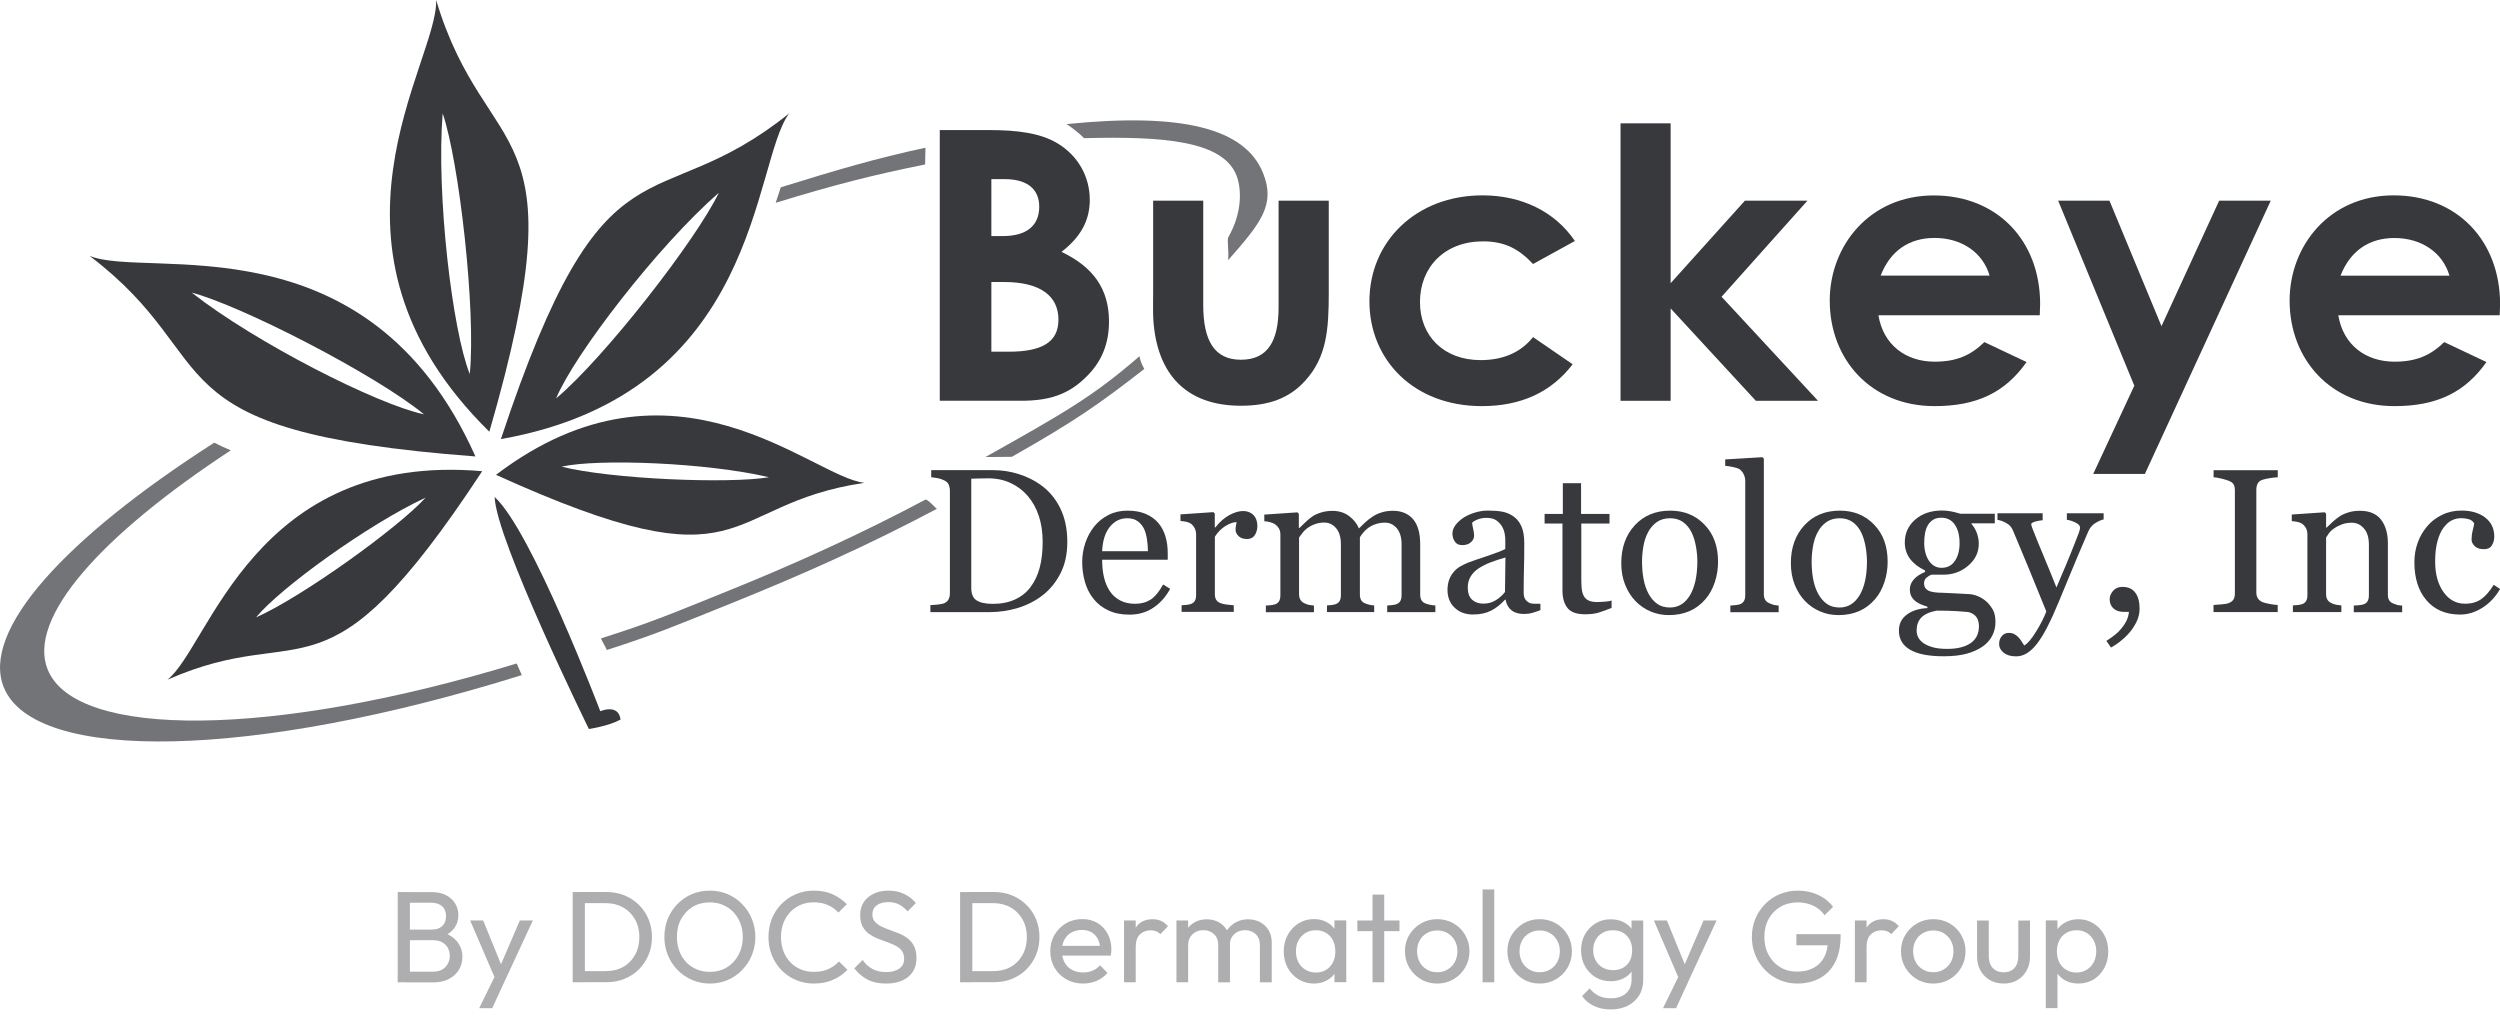 <?xml version="1.0" encoding="utf-8"?>
<!-- Generator: Adobe Illustrator 28.0.0, SVG Export Plug-In . SVG Version: 6.00 Build 0)  -->
<svg version="1.1" id="Layer_1" xmlns="http://www.w3.org/2000/svg" xmlns:xlink="http://www.w3.org/1999/xlink" x="0px" y="0px"
	 viewBox="0 0 335.8 137.84" style="enable-background:new 0 0 335.8 137.84;" xml:space="preserve">
<style type="text/css">
	.st0{fill:#FFFFFF;}
	.st1{opacity:0.5;fill:#FFFFFF;}
	.st2{fill:#38393D;}
	.st3{fill:#737477;}
	.st4{fill:#AEAEB0;}
</style>
<g>
	<g>
		<g>
			<g>
				<g>
					<path class="st2" d="M145.82,50.7c2.13-2.03,3.14-4.51,3.14-7.5c0-4.41-2.13-7.34-6.38-9.37c2.48-1.92,3.8-4.1,3.8-6.99
						c0-3.14-1.62-5.98-4.36-7.6c-2.28-1.37-5.37-1.77-9.16-1.77h-6.63v36.36h10.84C140.76,53.84,143.39,53.08,145.82,50.7z
						 M133.16,24.06h1.77c3.09,0,4.66,1.37,4.66,3.7c0,2.53-1.67,3.95-4.91,3.95h-1.52V24.06z M133.16,47.25v-9.37h1.72
						c4.86,0,7.29,1.87,7.29,5.06c0,3.09-2.33,4.3-6.68,4.3H133.16z"/>
					<path class="st2" d="M166.68,54.5c3.75,0,6.53-1.01,8.66-3.39c2.84-3.14,3.14-6.79,3.14-11.75V26.95h-6.74v14.33
						c0,4.56-1.47,7.04-5.06,7.04c-3.54,0-5.06-2.53-5.06-7.34V26.95h-6.73v12.31c0,2.23-0.1,3.49,0.25,5.67
						C156.2,51.2,160.2,54.5,166.68,54.5z"/>
					<path class="st2" d="M199.04,54.55c5.27,0,9.32-1.87,12.2-5.62l-5.32-3.65c-1.67,2.08-4.05,3.09-7.04,3.09
						c-4.96,0-8.15-3.24-8.15-7.8c0-4.66,3.29-8.15,8.46-8.15c2.94,0,4.81,1.01,6.73,3.04l5.62-3.09
						c-2.68-3.95-7.14-6.13-12.41-6.13c-8.91,0-15.19,6.18-15.19,14.23C183.94,48.32,189.87,54.55,199.04,54.55z"/>
					<polygon class="st2" points="224.4,41.43 235.85,53.84 244.2,53.84 231.24,39.86 242.78,26.95 234.38,26.95 224.4,38.04 
						224.4,16.57 217.67,16.57 217.67,53.84 224.4,53.84 					"/>
					<path class="st2" d="M259.85,54.55c5.67,0,9.47-1.82,12.36-5.92l-5.67-2.68c-1.87,1.82-3.8,2.63-6.68,2.63
						c-3.85,0-6.89-2.23-7.55-6.23h21.67c0-0.61,0.05-0.91,0.05-1.52c0-8.51-5.77-14.58-14.28-14.58c-8.66,0-13.98,6.79-13.98,14.13
						C245.77,48.27,251.29,54.55,259.85,54.55z M259.85,31.96c3.6,0,6.48,1.92,7.39,5.06h-14.63
						C253.92,33.63,256.5,31.96,259.85,31.96z"/>
					<polygon class="st2" points="298.08,26.95 290.33,43.81 283.34,26.95 276.45,26.95 286.68,51.81 281.16,63.66 288.1,63.66 
						305.01,26.95 					"/>
					<path class="st2" d="M321.52,26.24c-8.66,0-13.98,6.79-13.98,14.13c0,7.9,5.52,14.18,14.08,14.18c5.67,0,9.47-1.82,12.36-5.92
						l-5.67-2.68c-1.87,1.82-3.8,2.63-6.68,2.63c-3.85,0-6.89-2.23-7.55-6.23h21.68c0-0.61,0.05-0.91,0.05-1.52
						C335.8,32.32,330.03,26.24,321.52,26.24z M314.38,37.03c1.32-3.39,3.9-5.06,7.24-5.06c3.59,0,6.48,1.92,7.39,5.06H314.38z"/>
					<path class="st2" d="M139.75,65.11c-0.83-0.6-1.8-1.08-2.91-1.43c-1.11-0.35-2.25-0.53-3.4-0.53h-8.36v0.95
						c0.23,0.02,0.51,0.06,0.84,0.12c0.32,0.06,0.63,0.16,0.9,0.3c0.31,0.14,0.51,0.34,0.61,0.58c0.1,0.24,0.16,0.51,0.16,0.82
						v13.76c0,0.32-0.06,0.6-0.18,0.83c-0.12,0.23-0.32,0.4-0.59,0.52c-0.14,0.06-0.41,0.12-0.83,0.17
						c-0.42,0.05-0.76,0.07-1.02,0.07v0.95h7.93c1.31,0,2.58-0.19,3.82-0.56c1.23-0.38,2.34-0.94,3.33-1.71
						c0.98-0.76,1.78-1.74,2.39-2.93c0.61-1.19,0.92-2.6,0.92-4.22c0-1.75-0.32-3.27-0.96-4.56
						C141.76,66.95,140.88,65.9,139.75,65.11z M139.66,76.22c-0.26,0.99-0.66,1.86-1.22,2.61c-0.53,0.72-1.22,1.28-2.08,1.68
						c-0.86,0.4-1.85,0.6-2.99,0.6c-0.99,0-1.72-0.16-2.2-0.47c-0.48-0.31-0.71-0.88-0.71-1.69V64.3c0.22-0.01,0.57-0.02,1.03-0.03
						c0.46-0.01,0.88-0.02,1.25-0.02c1.11,0,2.11,0.21,3.01,0.63c0.9,0.42,1.67,1,2.29,1.73c0.66,0.77,1.16,1.67,1.5,2.71
						c0.34,1.03,0.51,2.19,0.51,3.47C140.05,74.08,139.92,75.23,139.66,76.22z"/>
					<path class="st2" d="M154.55,80.54c-0.58,0.37-1.27,0.56-2.07,0.56c-0.78,0-1.46-0.15-2.02-0.45c-0.57-0.3-1.03-0.71-1.38-1.23
						c-0.36-0.54-0.62-1.16-0.79-1.87c-0.17-0.71-0.25-1.5-0.25-2.37h8.81v-0.89c0-0.8-0.1-1.54-0.3-2.22
						c-0.2-0.68-0.51-1.27-0.92-1.77c-0.43-0.53-0.99-0.94-1.69-1.25s-1.52-0.46-2.5-0.46c-0.94,0-1.79,0.19-2.55,0.58
						c-0.76,0.39-1.4,0.9-1.91,1.54c-0.53,0.66-0.93,1.41-1.21,2.24c-0.27,0.83-0.41,1.67-0.41,2.53c0,0.96,0.13,1.87,0.38,2.73
						s0.64,1.61,1.17,2.26c0.52,0.65,1.18,1.16,1.99,1.53c0.8,0.38,1.74,0.56,2.81,0.56c1.21,0,2.29-0.31,3.22-0.94
						c0.93-0.63,1.68-1.47,2.24-2.53l-0.94-0.58C155.69,79.49,155.13,80.16,154.55,80.54z M149.06,70.78
						c0.63-0.78,1.41-1.17,2.35-1.17c0.57,0,1.03,0.13,1.39,0.39c0.36,0.26,0.64,0.59,0.85,1c0.19,0.38,0.32,0.86,0.41,1.43
						c0.08,0.57,0.13,1.11,0.13,1.61h-6.15C148.1,72.65,148.44,71.56,149.06,70.78z"/>
					<path class="st2" d="M166.97,68.64c-0.57,0-1.19,0.19-1.87,0.56c-0.68,0.38-1.3,0.93-1.86,1.65h-0.07v-1.87l-0.19-0.19
						l-4.42,0.3v0.89c0.27,0.02,0.52,0.05,0.75,0.1c0.24,0.05,0.44,0.13,0.61,0.23c0.23,0.16,0.42,0.38,0.55,0.64
						c0.13,0.27,0.19,0.54,0.19,0.82v8.17c0,0.32-0.06,0.58-0.18,0.78c-0.12,0.2-0.31,0.34-0.56,0.42
						c-0.16,0.05-0.35,0.09-0.57,0.11c-0.22,0.02-0.43,0.04-0.64,0.05v0.89h7.01v-0.89c-0.26-0.02-0.57-0.05-0.92-0.09
						c-0.35-0.04-0.64-0.11-0.87-0.2c-0.26-0.1-0.45-0.25-0.57-0.44c-0.12-0.2-0.18-0.45-0.18-0.77v-7.71
						c0.4-0.63,0.88-1.11,1.44-1.45c0.57-0.34,1.06-0.51,1.48-0.51c-0.03,0.16-0.06,0.32-0.09,0.48s-0.05,0.34-0.05,0.54
						c0,0.31,0.13,0.6,0.4,0.86c0.27,0.26,0.65,0.39,1.15,0.39c0.47,0,0.81-0.18,1.04-0.53c0.22-0.35,0.34-0.76,0.34-1.22
						c0-0.62-0.18-1.11-0.53-1.48C168,68.82,167.54,68.64,166.97,68.64z"/>
					<path class="st2" d="M191.47,81.06c-0.26-0.11-0.44-0.26-0.55-0.46c-0.11-0.2-0.16-0.46-0.16-0.77v-6.73
						c0-1.52-0.33-2.65-0.98-3.39c-0.65-0.73-1.54-1.1-2.67-1.1c-0.57,0-1.08,0.07-1.54,0.22c-0.46,0.14-0.86,0.33-1.2,0.56
						c-0.4,0.27-0.73,0.52-0.98,0.76c-0.25,0.24-0.53,0.51-0.86,0.83c-0.27-0.65-0.71-1.21-1.33-1.67
						c-0.62-0.46-1.36-0.69-2.22-0.69c-0.55,0-1.06,0.07-1.53,0.22c-0.47,0.14-0.87,0.32-1.18,0.54c-0.28,0.19-0.58,0.43-0.9,0.74
						s-0.6,0.57-0.82,0.79h-0.09v-1.9l-0.19-0.19l-4.45,0.3v0.89c0.27,0.02,0.53,0.06,0.78,0.13c0.25,0.07,0.46,0.15,0.63,0.26
						c0.23,0.16,0.42,0.36,0.55,0.58c0.13,0.23,0.2,0.49,0.2,0.77v8.23c0,0.32-0.06,0.58-0.18,0.78c-0.12,0.2-0.31,0.34-0.56,0.42
						c-0.16,0.05-0.35,0.09-0.57,0.11c-0.22,0.02-0.43,0.04-0.64,0.05v0.89h6.46v-0.89c-0.24-0.02-0.46-0.05-0.66-0.09
						c-0.2-0.04-0.39-0.11-0.58-0.2c-0.25-0.11-0.44-0.26-0.57-0.47c-0.13-0.21-0.19-0.46-0.19-0.77V72.2
						c0.09-0.13,0.22-0.31,0.41-0.56c0.18-0.25,0.4-0.47,0.66-0.67c0.32-0.24,0.68-0.43,1.07-0.57c0.39-0.14,0.8-0.21,1.24-0.21
						c0.64,0,1.17,0.25,1.6,0.76c0.43,0.51,0.64,1.23,0.64,2.16v6.84c0,0.32-0.06,0.58-0.18,0.79c-0.12,0.2-0.31,0.34-0.56,0.42
						c-0.16,0.05-0.34,0.09-0.53,0.11c-0.19,0.02-0.39,0.04-0.6,0.05v0.89h6.34v-0.89c-0.27-0.02-0.49-0.05-0.65-0.09
						c-0.17-0.04-0.35-0.1-0.56-0.18c-0.26-0.11-0.45-0.26-0.55-0.46c-0.11-0.2-0.16-0.46-0.16-0.77v-7.65
						c0.09-0.15,0.22-0.34,0.4-0.57c0.18-0.23,0.39-0.44,0.65-0.64c0.32-0.24,0.68-0.43,1.07-0.56c0.39-0.13,0.8-0.2,1.24-0.2
						c0.64,0,1.17,0.25,1.6,0.76c0.43,0.51,0.64,1.23,0.64,2.16v6.84c0,0.32-0.06,0.58-0.18,0.79c-0.12,0.2-0.31,0.34-0.56,0.42
						c-0.16,0.05-0.35,0.09-0.56,0.11c-0.21,0.02-0.42,0.04-0.63,0.05v0.89h6.47v-0.89c-0.25-0.02-0.48-0.05-0.68-0.09
						C191.89,81.2,191.68,81.14,191.47,81.06z"/>
					<path class="st2" d="M205.4,80.96c-0.25-0.14-0.44-0.32-0.56-0.52c-0.12-0.21-0.18-0.48-0.18-0.83c0-1.17,0.01-2.25,0.04-3.25
						c0.03-0.99,0.04-2.13,0.04-3.41c0-0.9-0.12-1.63-0.36-2.2s-0.59-1.02-1.04-1.35c-0.46-0.34-0.97-0.56-1.53-0.67
						c-0.56-0.1-1.22-0.15-1.98-0.15c-0.55,0-1.11,0.09-1.69,0.26c-0.57,0.17-1.06,0.39-1.47,0.64c-0.47,0.3-0.85,0.63-1.14,1.01
						c-0.29,0.38-0.44,0.77-0.44,1.18c0,0.39,0.11,0.75,0.32,1.07c0.21,0.32,0.54,0.48,0.99,0.48c0.5,0,0.9-0.13,1.18-0.39
						c0.28-0.26,0.42-0.55,0.42-0.86c0-0.3-0.04-0.62-0.13-0.97c-0.09-0.35-0.13-0.61-0.13-0.79c0.14-0.15,0.39-0.3,0.75-0.44
						s0.74-0.21,1.15-0.21c0.6,0,1.07,0.12,1.4,0.37c0.33,0.25,0.58,0.54,0.76,0.87c0.16,0.3,0.27,0.61,0.32,0.94
						c0.05,0.33,0.07,0.56,0.07,0.67v1.33c-0.43,0.23-1.27,0.56-2.5,0.97c-1.24,0.41-2.06,0.69-2.46,0.85
						c-0.32,0.13-0.67,0.29-1.04,0.5c-0.37,0.21-0.67,0.45-0.89,0.72c-0.29,0.32-0.5,0.69-0.65,1.09c-0.14,0.4-0.22,0.86-0.22,1.37
						c0,0.99,0.32,1.78,0.96,2.39c0.64,0.61,1.46,0.91,2.46,0.91c0.94,0,1.75-0.17,2.42-0.51c0.67-0.34,1.3-0.83,1.88-1.48h0.08
						c0.12,0.63,0.38,1.1,0.8,1.43c0.42,0.33,0.98,0.49,1.68,0.49c0.4,0,0.77-0.05,1.09-0.14c0.32-0.09,0.69-0.22,1.11-0.37v-0.86
						c-0.31,0-0.6,0-0.9-0.01C205.75,81.09,205.54,81.04,205.4,80.96z M202.15,79.52c-0.33,0.42-0.74,0.79-1.23,1.1
						c-0.48,0.31-1.05,0.46-1.69,0.46c-0.6,0-1.1-0.17-1.49-0.52c-0.39-0.35-0.59-0.9-0.59-1.64c0-0.57,0.13-1.07,0.39-1.49
						c0.26-0.42,0.61-0.78,1.06-1.08c0.5-0.32,1.03-0.59,1.6-0.81c0.58-0.22,1.24-0.44,2.01-0.66L202.15,79.52z"/>
					<path class="st2" d="M214.56,80.87c-0.48,0-0.87-0.07-1.16-0.2c-0.29-0.13-0.5-0.33-0.65-0.59c-0.15-0.28-0.25-0.6-0.29-0.97
						c-0.04-0.37-0.06-0.84-0.06-1.39v-7.4h3.79v-1.29h-3.82v-4.13h-2.45v4.13h-2.45v1.29h2.4v8.98c0,1.02,0.23,1.81,0.68,2.37
						c0.45,0.56,1.24,0.84,2.35,0.84c0.76,0,1.39-0.08,1.91-0.25c0.52-0.17,1.07-0.37,1.66-0.61v-0.98
						c-0.18,0.06-0.49,0.11-0.93,0.15C215.11,80.85,214.78,80.87,214.56,80.87z"/>
					<path class="st2" d="M224.34,68.59c-1.96,0-3.55,0.66-4.76,1.97c-1.21,1.32-1.81,3.01-1.81,5.08c0,1.07,0.17,2.04,0.52,2.91
						c0.35,0.86,0.81,1.6,1.4,2.2c0.59,0.61,1.27,1.07,2.04,1.39c0.76,0.32,1.57,0.48,2.42,0.48c1.02,0,1.93-0.17,2.75-0.52
						c0.82-0.35,1.54-0.88,2.16-1.6c0.55-0.63,0.97-1.39,1.27-2.29c0.3-0.9,0.44-1.82,0.44-2.75c0-2.08-0.6-3.74-1.82-4.99
						C227.74,69.21,226.2,68.59,224.34,68.59z M226.99,79.97c-0.66,1.08-1.55,1.63-2.67,1.63c-0.68,0-1.26-0.16-1.72-0.49
						c-0.46-0.33-0.85-0.78-1.16-1.35c-0.31-0.57-0.53-1.22-0.67-1.95c-0.14-0.73-0.21-1.53-0.21-2.39c0-0.65,0.06-1.33,0.18-2.03
						c0.12-0.7,0.32-1.32,0.61-1.87c0.31-0.59,0.71-1.06,1.2-1.4c0.49-0.34,1.08-0.51,1.78-0.51c0.67,0,1.25,0.17,1.72,0.5
						c0.47,0.34,0.85,0.78,1.13,1.34c0.27,0.52,0.47,1.15,0.61,1.9c0.14,0.75,0.2,1.46,0.2,2.13
						C227.97,77.39,227.64,78.88,226.99,79.97z"/>
					<path class="st2" d="M237.67,81.03c-0.26-0.11-0.45-0.26-0.57-0.46c-0.12-0.2-0.18-0.46-0.18-0.77V61.61l-0.19-0.2l-5,0.3v0.86
						c0.26,0.02,0.61,0.07,1.04,0.16c0.43,0.09,0.73,0.19,0.89,0.3c0.22,0.16,0.41,0.38,0.55,0.67c0.14,0.28,0.21,0.58,0.21,0.91
						v15.36c0,0.32-0.06,0.58-0.19,0.79c-0.13,0.2-0.31,0.34-0.57,0.42c-0.15,0.04-0.35,0.08-0.58,0.1
						c-0.23,0.02-0.45,0.04-0.66,0.06v0.89h6.49v-0.89c-0.24-0.02-0.46-0.05-0.65-0.09C238.06,81.19,237.86,81.12,237.67,81.03z"/>
					<path class="st2" d="M247.12,68.59c-1.96,0-3.55,0.66-4.76,1.97c-1.21,1.32-1.81,3.01-1.81,5.08c0,1.07,0.17,2.04,0.52,2.91
						c0.35,0.86,0.81,1.6,1.4,2.2c0.59,0.61,1.27,1.07,2.04,1.39c0.76,0.32,1.57,0.48,2.42,0.48c1.02,0,1.93-0.17,2.75-0.52
						c0.82-0.35,1.54-0.88,2.16-1.6c0.55-0.63,0.97-1.39,1.27-2.29c0.3-0.9,0.44-1.82,0.44-2.75c0-2.08-0.6-3.74-1.82-4.99
						C250.52,69.21,248.99,68.59,247.12,68.59z M249.77,79.97c-0.66,1.08-1.55,1.63-2.67,1.63c-0.68,0-1.26-0.16-1.72-0.49
						c-0.46-0.33-0.85-0.78-1.16-1.35c-0.31-0.57-0.53-1.22-0.67-1.95c-0.14-0.73-0.21-1.53-0.21-2.39c0-0.65,0.06-1.33,0.18-2.03
						c0.12-0.7,0.32-1.32,0.61-1.87c0.31-0.59,0.71-1.06,1.2-1.4c0.49-0.34,1.08-0.51,1.78-0.51c0.67,0,1.25,0.17,1.72,0.5
						c0.47,0.34,0.85,0.78,1.13,1.34c0.27,0.52,0.47,1.15,0.61,1.9c0.14,0.75,0.2,1.46,0.2,2.13
						C250.76,77.39,250.43,78.88,249.77,79.97z"/>
					<path class="st2" d="M266.86,80.84c-0.34-0.31-0.72-0.56-1.14-0.74s-0.83-0.28-1.25-0.3c-0.29-0.01-0.78-0.04-1.46-0.08
						c-0.69-0.04-1.23-0.07-1.62-0.08c-0.37-0.01-0.73-0.02-1.07-0.04c-0.35-0.02-0.65-0.06-0.91-0.13
						c-0.27-0.06-0.5-0.18-0.69-0.36c-0.19-0.18-0.28-0.43-0.28-0.76c0-0.32,0.11-0.58,0.34-0.77c0.22-0.19,0.44-0.32,0.65-0.39
						h1.63c1.26,0,2.36-0.4,3.31-1.21c0.95-0.81,1.42-1.79,1.42-2.96c0-0.45-0.08-0.9-0.24-1.37c-0.16-0.47-0.41-0.89-0.74-1.28
						v-0.08h3.13v-1.29h-4.64c-0.41-0.13-0.82-0.23-1.22-0.31c-0.4-0.08-0.8-0.12-1.21-0.12c-1.47,0-2.67,0.4-3.61,1.21
						c-0.94,0.81-1.41,1.84-1.41,3.09c0,0.83,0.24,1.57,0.71,2.2c0.48,0.63,1.15,1.15,2.01,1.55v0.2c-0.68,0.29-1.19,0.63-1.53,1.03
						c-0.34,0.4-0.51,0.83-0.51,1.31c0,0.38,0.07,0.69,0.21,0.95c0.14,0.26,0.33,0.48,0.57,0.66c0.21,0.16,0.45,0.3,0.74,0.42
						c0.29,0.12,0.57,0.22,0.84,0.3v0.19c-1.11,0.05-2.03,0.33-2.75,0.86c-0.72,0.53-1.08,1.25-1.08,2.16c0,1.13,0.5,1.99,1.5,2.57
						c1,0.59,2.5,0.88,4.52,0.88c1.23,0,2.27-0.12,3.1-0.35c0.84-0.23,1.55-0.56,2.16-0.98c0.57-0.41,0.99-0.9,1.27-1.46
						s0.42-1.16,0.42-1.79c0-0.64-0.1-1.17-0.31-1.6C267.5,81.57,267.22,81.18,266.86,80.84z M258.46,72.9
						c0-0.44,0.04-0.87,0.11-1.28c0.08-0.42,0.2-0.77,0.38-1.07c0.19-0.32,0.43-0.57,0.73-0.75c0.3-0.18,0.66-0.26,1.09-0.26
						c0.77,0,1.37,0.31,1.8,0.93c0.43,0.62,0.64,1.46,0.64,2.51c0,0.95-0.21,1.74-0.63,2.36c-0.42,0.62-1.01,0.93-1.79,0.93
						c-0.69,0-1.26-0.31-1.69-0.94C258.68,74.7,258.46,73.89,258.46,72.9z M264.67,86.4c-0.76,0.51-1.8,0.76-3.12,0.76
						c-0.76,0-1.41-0.07-1.94-0.22c-0.53-0.15-0.95-0.34-1.27-0.57c-0.33-0.24-0.57-0.51-0.7-0.79c-0.14-0.29-0.2-0.59-0.2-0.9
						c0-0.7,0.2-1.27,0.61-1.71c0.41-0.44,1.1-0.76,2.07-0.95c1.03,0,1.94,0.02,2.72,0.07c0.78,0.05,1.3,0.09,1.55,0.12
						c0.48,0.12,0.83,0.34,1.07,0.66c0.23,0.32,0.35,0.73,0.35,1.24C265.81,85.12,265.43,85.89,264.67,86.4z"/>
					<path class="st2" d="M277.61,69.82c0.37,0.04,0.76,0.17,1.17,0.37c0.41,0.2,0.61,0.42,0.61,0.65c0,0.22-0.06,0.47-0.18,0.77
						c-0.12,0.3-0.21,0.53-0.27,0.7c-0.54,1.4-1.03,2.61-1.46,3.63c-0.44,1.03-0.86,2.02-1.26,2.97c-0.39-1-0.93-2.34-1.63-4.01
						c-0.7-1.67-1.22-2.95-1.56-3.83c-0.05-0.13-0.1-0.26-0.14-0.39c-0.04-0.13-0.06-0.21-0.06-0.27c0-0.13,0.19-0.25,0.57-0.36
						c0.38-0.1,0.7-0.16,0.97-0.17v-0.94h-6.07v0.89c0.4,0.06,0.81,0.21,1.21,0.44c0.41,0.23,0.69,0.55,0.86,0.96
						c0.75,1.79,1.48,3.52,2.17,5.2c0.69,1.67,1.46,3.57,2.32,5.7c-0.28,0.77-0.73,1.66-1.36,2.68c-0.62,1.02-1.16,1.65-1.61,1.89
						c-0.09-0.15-0.21-0.34-0.36-0.57c-0.15-0.23-0.3-0.41-0.43-0.55c-0.16-0.17-0.35-0.31-0.55-0.41
						c-0.21-0.11-0.45-0.16-0.74-0.16c-0.37,0-0.68,0.14-0.92,0.42c-0.25,0.28-0.37,0.65-0.37,1.09c0,0.43,0.2,0.81,0.6,1.14
						c0.4,0.33,0.95,0.5,1.65,0.5c0.36,0,0.71-0.06,1.05-0.2c0.34-0.13,0.71-0.38,1.13-0.76c0.42-0.4,0.86-0.96,1.3-1.66
						c0.44-0.7,0.95-1.68,1.52-2.94c0.43-0.96,1.06-2.45,1.89-4.49c0.83-2.03,1.78-4.29,2.85-6.76c0.22-0.48,0.54-0.86,0.98-1.12
						c0.44-0.26,0.8-0.42,1.07-0.46v-0.83h-4.94V69.82z"/>
					<path class="st2" d="M285.08,78.83c-0.53,0-0.95,0.18-1.25,0.53c-0.3,0.35-0.46,0.72-0.46,1.1c0,0.53,0.17,0.95,0.5,1.26
						c0.34,0.31,0.8,0.47,1.41,0.47h0.68c-0.05,0.47-0.17,0.88-0.36,1.25c-0.19,0.37-0.42,0.71-0.69,1.02
						c-0.21,0.27-0.49,0.54-0.83,0.81c-0.34,0.27-0.72,0.54-1.15,0.81l0.62,0.9c0.36-0.19,0.75-0.45,1.18-0.78s0.84-0.71,1.22-1.14
						c0.38-0.41,0.71-0.91,1-1.48c0.29-0.57,0.44-1.18,0.44-1.83c0-0.91-0.19-1.63-0.58-2.14
						C286.43,79.08,285.85,78.83,285.08,78.83z"/>
					<path class="st2" d="M297.32,64.1c0.26,0.02,0.6,0.07,1,0.17c0.41,0.09,0.75,0.2,1.02,0.3c0.37,0.14,0.6,0.32,0.7,0.53
						c0.1,0.21,0.15,0.47,0.15,0.79V79.7c0,0.36-0.07,0.64-0.2,0.84s-0.35,0.36-0.65,0.48c-0.19,0.07-0.51,0.13-0.97,0.16
						c-0.46,0.04-0.81,0.06-1.05,0.08v0.95h8.62v-0.95c-0.3-0.01-0.66-0.06-1.09-0.14c-0.43-0.08-0.73-0.16-0.92-0.23
						c-0.31-0.13-0.54-0.32-0.67-0.54c-0.13-0.23-0.19-0.49-0.19-0.79v-13.8c0-0.3,0.06-0.56,0.18-0.81
						c0.12-0.24,0.35-0.42,0.69-0.52c0.29-0.09,0.63-0.16,1.01-0.22c0.39-0.06,0.72-0.09,1-0.1v-0.95h-8.62V64.1z"/>
					<path class="st2" d="M321.45,81.06c-0.26-0.11-0.44-0.26-0.55-0.45c-0.11-0.19-0.16-0.45-0.16-0.76v-6.89
						c0-1.32-0.31-2.37-0.92-3.16c-0.61-0.79-1.56-1.19-2.84-1.19c-0.58,0-1.09,0.07-1.55,0.22c-0.46,0.14-0.86,0.32-1.19,0.54
						c-0.29,0.19-0.59,0.43-0.92,0.73c-0.32,0.3-0.59,0.56-0.81,0.77h-0.07v-1.87l-0.19-0.19l-4.42,0.3v0.89
						c0.27,0.02,0.52,0.05,0.75,0.1c0.24,0.05,0.44,0.13,0.61,0.23c0.23,0.16,0.42,0.37,0.55,0.62c0.13,0.25,0.19,0.53,0.19,0.84
						v8.17c0,0.32-0.06,0.58-0.18,0.78c-0.12,0.2-0.31,0.34-0.56,0.42c-0.16,0.05-0.35,0.09-0.57,0.11
						c-0.22,0.02-0.43,0.04-0.64,0.05v0.89h6.51v-0.89c-0.23-0.02-0.46-0.05-0.68-0.09c-0.22-0.04-0.42-0.11-0.61-0.2
						c-0.25-0.11-0.44-0.26-0.57-0.46c-0.13-0.2-0.19-0.45-0.19-0.75V72.2c0.08-0.14,0.21-0.33,0.38-0.57
						c0.18-0.24,0.41-0.46,0.71-0.66c0.31-0.22,0.66-0.4,1.05-0.54c0.4-0.15,0.83-0.22,1.31-0.22c0.64,0,1.18,0.25,1.63,0.77
						c0.45,0.51,0.67,1.24,0.67,2.18v6.81c0,0.32-0.06,0.58-0.18,0.79c-0.12,0.2-0.31,0.34-0.56,0.42
						c-0.16,0.05-0.37,0.09-0.61,0.11c-0.25,0.02-0.47,0.04-0.68,0.05v0.89h6.5v-0.89c-0.28-0.02-0.5-0.04-0.65-0.08
						S321.67,81.15,321.45,81.06z"/>
					<path class="st2" d="M333.3,80.46c-0.59,0.42-1.32,0.63-2.19,0.63c-1.2,0-2.17-0.53-2.91-1.58c-0.74-1.05-1.11-2.41-1.11-4.08
						c0-1.06,0.1-1.97,0.31-2.73c0.21-0.76,0.47-1.37,0.81-1.81c0.37-0.49,0.75-0.83,1.14-1.01c0.39-0.18,0.8-0.28,1.23-0.28
						c0.37,0,0.71,0.05,1.03,0.14s0.56,0.28,0.72,0.56c-0.02,0.2-0.08,0.51-0.19,0.93c-0.11,0.42-0.16,0.84-0.16,1.24
						c0,0.33,0.15,0.63,0.44,0.9c0.29,0.27,0.7,0.4,1.23,0.4c0.49,0,0.85-0.17,1.06-0.52c0.22-0.34,0.32-0.74,0.32-1.19
						c0-1.07-0.41-1.92-1.23-2.55c-0.82-0.62-1.88-0.93-3.18-0.93c-0.94,0-1.82,0.19-2.61,0.58c-0.8,0.39-1.47,0.9-2,1.54
						c-0.56,0.66-0.98,1.4-1.27,2.21c-0.29,0.81-0.44,1.68-0.44,2.61c0,2.14,0.54,3.85,1.63,5.12c1.09,1.27,2.59,1.91,4.52,1.91
						c1.03,0,2.03-0.31,3.01-0.93c0.97-0.62,1.75-1.46,2.35-2.51l-0.86-0.56C334.43,79.4,333.89,80.04,333.3,80.46z"/>
				</g>
				<g>
					<path class="st2" d="M58.58,0c0.34,8.31-18.17,33.1,7.15,57.99C78.23,14.78,65.37,22.61,58.58,0z M63.1,50.25
						c-2.36-5.91-4.51-24.18-3.64-35.03C61.67,21.72,63.95,41.68,63.1,50.25z"/>
					<path class="st2" d="M67.28,58.98c34.96-6.18,33.73-37.1,38.72-43.75C87.6,30.01,81.44,16.28,67.28,58.98z M74.7,53.51
						c2.43-5.88,13.65-20.46,21.85-27.62C93.6,32.09,81.29,47.97,74.7,53.51z"/>
					<path class="st2" d="M12.02,34.36C30.83,48.63,19,57.94,63.86,61.31C49.38,28.89,19.69,37.59,12.02,34.36z M25.75,39.3
						c6.63,1.75,24.53,10.9,31.2,16.35C50.72,54.35,34.31,46.03,25.75,39.3z"/>
					<path class="st2" d="M66.62,63.78c34.71,15.74,29.71,4.01,49.49,1.07C109.09,64.12,90.57,45.58,66.62,63.78z M75.43,62.68
						c4.9-1.1,19.46-0.55,27.86,1.42C97.94,65.01,82.05,64.36,75.43,62.68z"/>
					<path class="st2" d="M22.49,91.3c18.75-8.27,20.84,4.62,42.28-28.01C34.06,60.63,28.16,86.83,22.49,91.3z M34.39,82.93
						c3.18-3.89,14.97-12.45,22.78-16.09C53.53,70.86,40.62,80.16,34.39,82.93z"/>
					<path class="st2" d="M66.44,66.76c0.18,5.76,12.66,31.16,12.66,31.16s2.66-0.39,4.25-1.27c-0.27-2.19-2.72-1.12-2.72-1.12
						S71.41,71.26,66.44,66.76z"/>
				</g>
				<path class="st3" d="M69.4,89.12c-32.69,9.98-59.23,10.19-63,0.8C3.64,83.04,13.5,71.97,31,60.49
					c-0.79-0.33-1.53-0.67-2.22-1.03C8.83,72.23-2.57,84.65,0.5,92.3c4.13,10.28,33.54,9.66,69.59-1.62
					C69.85,90.14,69.65,89.67,69.4,89.12z"/>
				<path class="st3" d="M145.6,18.56c10.72-0.28,18.62,0.37,20.47,4.97c0.73,1.83,0.79,5.06-1.07,8.3
					c-0.23,0.4,0.09,1.77-0.04,3.12c4.45-5.05,6.39-7.48,4.69-11.71c-2.39-5.96-10.75-8.16-26.4-6.57
					C143.48,16.78,144.9,17.8,145.6,18.56z"/>
				<path class="st3" d="M153.06,47.84c-6.31,5.49-10.41,7.77-20.7,13.55l3.55-0.03c8.51-4.82,11.77-7.12,17.79-11.8
					C153.32,48.87,153.13,48.34,153.06,47.84z"/>
				<path class="st3" d="M124.34,67.09c-8.55,4.54-17.32,8.58-27.51,12.67c-7.19,2.89-9.3,3.82-16.11,5.99
					c0.24,0.55,0.56,1.02,0.79,1.56c6.81-2.21,8.81-3.1,15.96-5.97c10.78-4.33,19.31-8.2,28.38-13
					C125.6,68.24,124.94,67.31,124.34,67.09z"/>
				<path class="st3" d="M124.31,19.84c-6.78,1.46-11.85,2.97-19.44,5.32c-0.19,0.67-0.47,1.38-0.68,2.08
					c7.87-2.42,13.17-3.76,20.07-5.15L124.31,19.84z"/>
			</g>
		</g>
	</g>
	<g>
		<g>
			<g>
				<path class="st4" d="M53.42,131.94v-12.12h1.64v12.12H53.42z M54.52,131.94v-1.43h3.67c0.7,0,1.25-0.21,1.64-0.62
					s0.59-0.91,0.59-1.49c0-0.4-0.09-0.75-0.26-1.07s-0.43-0.57-0.76-0.76s-0.72-0.28-1.16-0.28h-3.72v-1.43H58
					c0.58,0,1.05-0.15,1.39-0.46c0.34-0.31,0.52-0.75,0.52-1.34c0-0.58-0.18-1.03-0.54-1.34c-0.36-0.31-0.84-0.46-1.43-0.46h-3.41
					v-1.43h3.44c0.79,0,1.45,0.14,1.98,0.43c0.53,0.29,0.93,0.66,1.21,1.13c0.27,0.47,0.41,0.98,0.41,1.54
					c0,0.65-0.18,1.22-0.53,1.71c-0.36,0.49-0.88,0.87-1.56,1.15l0.14-0.52c0.78,0.28,1.39,0.7,1.83,1.27
					c0.44,0.57,0.66,1.23,0.66,2c0,0.64-0.16,1.22-0.47,1.73s-0.77,0.92-1.35,1.23c-0.59,0.31-1.31,0.46-2.16,0.46H54.52z"/>
				<path class="st4" d="M66.75,132.01l-3.6-8.37h1.75l2.67,6.55h-0.56l2.81-6.55h1.75l-3.88,8.37H66.75z M64.37,135.41l2.45-5.01
					l0.87,1.61l-1.57,3.41H64.37z"/>
				<path class="st4" d="M76.92,131.94v-12.12h1.64v12.12H76.92z M78,131.94v-1.5h3.37c0.9,0,1.68-0.19,2.36-0.58
					c0.68-0.39,1.2-0.93,1.58-1.62c0.38-0.69,0.57-1.48,0.57-2.38c0-0.88-0.19-1.67-0.58-2.36s-0.91-1.22-1.59-1.61
					c-0.68-0.38-1.46-0.58-2.34-0.58h-3.35v-1.5h3.39c0.89,0,1.7,0.15,2.45,0.45c0.75,0.3,1.4,0.73,1.96,1.28s0.98,1.19,1.29,1.92
					c0.31,0.73,0.46,1.54,0.46,2.41c0,0.86-0.15,1.66-0.46,2.4c-0.31,0.74-0.74,1.38-1.28,1.93c-0.55,0.55-1.2,0.97-1.95,1.28
					s-1.56,0.45-2.44,0.45H78z"/>
				<path class="st4" d="M95.37,132.11c-0.86,0-1.67-0.16-2.41-0.48s-1.4-0.77-1.96-1.35c-0.56-0.58-0.99-1.24-1.3-2
					c-0.31-0.76-0.46-1.57-0.46-2.43c0-0.87,0.15-1.69,0.46-2.44c0.31-0.75,0.74-1.41,1.29-1.98c0.55-0.57,1.2-1.01,1.94-1.33
					c0.74-0.31,1.54-0.47,2.4-0.47c0.86,0,1.66,0.16,2.4,0.47s1.39,0.76,1.95,1.33c0.56,0.57,1,1.23,1.31,1.99
					c0.31,0.76,0.47,1.57,0.47,2.45c0,0.86-0.16,1.67-0.47,2.43c-0.31,0.76-0.75,1.42-1.3,1.99c-0.55,0.57-1.2,1.02-1.94,1.34
					S96.22,132.11,95.37,132.11z M95.33,130.54c0.87,0,1.64-0.2,2.3-0.6c0.66-0.4,1.18-0.96,1.56-1.66
					c0.38-0.71,0.58-1.51,0.58-2.42c0-0.68-0.11-1.3-0.33-1.86c-0.22-0.57-0.53-1.06-0.93-1.48c-0.4-0.42-0.86-0.74-1.4-0.97
					s-1.13-0.34-1.78-0.34c-0.86,0-1.62,0.2-2.28,0.59c-0.66,0.4-1.18,0.94-1.56,1.64s-0.57,1.5-0.57,2.41
					c0,0.68,0.11,1.3,0.32,1.88c0.22,0.58,0.52,1.07,0.91,1.49s0.86,0.74,1.4,0.97C94.1,130.42,94.69,130.54,95.33,130.54z"/>
				<path class="st4" d="M109.33,132.11c-0.87,0-1.68-0.16-2.43-0.48c-0.75-0.32-1.4-0.77-1.95-1.34c-0.55-0.57-0.98-1.23-1.28-1.99
					c-0.3-0.76-0.45-1.57-0.45-2.43c0-0.87,0.15-1.69,0.45-2.45c0.3-0.76,0.73-1.42,1.28-1.98c0.55-0.57,1.2-1.01,1.94-1.33
					c0.74-0.32,1.55-0.48,2.42-0.48c0.95,0,1.79,0.16,2.52,0.49s1.36,0.77,1.92,1.33l-1.14,1.13c-0.38-0.43-0.85-0.77-1.41-1.01
					c-0.55-0.25-1.19-0.37-1.9-0.37c-0.64,0-1.23,0.11-1.76,0.34c-0.54,0.23-1,0.55-1.4,0.97c-0.4,0.42-0.7,0.91-0.92,1.49
					c-0.22,0.57-0.32,1.19-0.32,1.87s0.11,1.3,0.32,1.87c0.22,0.57,0.52,1.07,0.92,1.49s0.86,0.74,1.4,0.97
					c0.54,0.23,1.12,0.34,1.76,0.34c0.76,0,1.42-0.12,1.97-0.38c0.56-0.25,1.03-0.59,1.42-1.02l1.14,1.12
					c-0.56,0.58-1.21,1.04-1.97,1.36C111.12,131.95,110.27,132.11,109.33,132.11z"/>
				<path class="st4" d="M119,132.11c-0.96,0-1.77-0.17-2.45-0.52c-0.68-0.35-1.28-0.86-1.8-1.52l1.12-1.12
					c0.38,0.54,0.83,0.94,1.33,1.21c0.5,0.27,1.12,0.41,1.85,0.41c0.72,0,1.3-0.16,1.74-0.47c0.44-0.31,0.65-0.75,0.65-1.29
					c0-0.46-0.1-0.82-0.31-1.1c-0.21-0.28-0.49-0.51-0.85-0.69c-0.36-0.18-0.74-0.34-1.16-0.49c-0.42-0.15-0.84-0.3-1.26-0.47
					s-0.8-0.38-1.15-0.63c-0.35-0.25-0.63-0.58-0.85-0.99c-0.22-0.41-0.32-0.92-0.32-1.54c0-0.69,0.17-1.27,0.5-1.76
					c0.33-0.48,0.79-0.86,1.36-1.12c0.58-0.26,1.23-0.39,1.95-0.39c0.79,0,1.5,0.15,2.13,0.46s1.14,0.71,1.54,1.21l-1.12,1.12
					c-0.36-0.42-0.75-0.73-1.16-0.94c-0.41-0.21-0.89-0.31-1.42-0.31c-0.65,0-1.17,0.14-1.56,0.43c-0.38,0.29-0.58,0.68-0.58,1.2
					c0,0.41,0.11,0.74,0.32,0.99c0.22,0.25,0.5,0.46,0.85,0.64s0.74,0.33,1.16,0.48s0.85,0.31,1.27,0.48
					c0.42,0.17,0.8,0.4,1.15,0.66c0.35,0.27,0.63,0.61,0.85,1.04c0.22,0.43,0.32,0.96,0.32,1.6c0,1.07-0.37,1.91-1.11,2.52
					S120.26,132.11,119,132.11z"/>
				<path class="st4" d="M128.96,131.94v-12.12h1.64v12.12H128.96z M130.05,131.94v-1.5h3.37c0.9,0,1.68-0.19,2.36-0.58
					c0.68-0.39,1.2-0.93,1.58-1.62c0.38-0.69,0.57-1.48,0.57-2.38c0-0.88-0.19-1.67-0.58-2.36s-0.91-1.22-1.59-1.61
					c-0.68-0.38-1.46-0.58-2.34-0.58h-3.35v-1.5h3.39c0.89,0,1.7,0.15,2.45,0.45c0.75,0.3,1.4,0.73,1.96,1.28s0.98,1.19,1.29,1.92
					c0.31,0.73,0.46,1.54,0.46,2.41c0,0.86-0.15,1.66-0.46,2.4c-0.31,0.74-0.74,1.38-1.28,1.93c-0.55,0.55-1.2,0.97-1.95,1.28
					s-1.56,0.45-2.44,0.45H130.05z"/>
				<path class="st4" d="M145.46,132.11c-0.83,0-1.57-0.19-2.24-0.57c-0.66-0.38-1.19-0.89-1.57-1.55s-0.58-1.39-0.58-2.22
					c0-0.82,0.19-1.55,0.57-2.2s0.89-1.17,1.54-1.55c0.65-0.38,1.37-0.57,2.18-0.57c0.77,0,1.45,0.17,2.04,0.52
					c0.59,0.35,1.05,0.83,1.38,1.45s0.5,1.32,0.5,2.1c0,0.12-0.01,0.24-0.02,0.38c-0.01,0.13-0.03,0.29-0.07,0.46h-7.01v-1.31h6.17
					l-0.58,0.51c0-0.56-0.1-1.03-0.3-1.42c-0.2-0.39-0.48-0.69-0.84-0.91c-0.36-0.22-0.8-0.32-1.31-0.32
					c-0.54,0-1.01,0.12-1.42,0.35c-0.41,0.23-0.72,0.56-0.94,0.98c-0.22,0.42-0.33,0.91-0.33,1.48c0,0.58,0.12,1.09,0.35,1.53
					c0.23,0.44,0.56,0.77,1,1.01c0.43,0.24,0.93,0.36,1.49,0.36c0.47,0,0.89-0.08,1.28-0.24s0.73-0.41,1-0.73l1.01,1.03
					c-0.4,0.47-0.88,0.82-1.46,1.07C146.72,131.99,146.11,132.11,145.46,132.11z"/>
				<path class="st4" d="M150.98,131.94v-8.3h1.57v8.3H150.98z M152.55,127.2l-0.59-0.26c0-1.06,0.24-1.9,0.73-2.53
					s1.19-0.94,2.11-0.94c0.42,0,0.8,0.07,1.14,0.22c0.34,0.15,0.65,0.39,0.94,0.72l-1.03,1.07c-0.17-0.19-0.37-0.32-0.58-0.4
					c-0.21-0.08-0.45-0.12-0.73-0.12c-0.58,0-1.06,0.19-1.43,0.56C152.73,125.88,152.55,126.45,152.55,127.2z"/>
				<path class="st4" d="M158.02,131.94v-8.3h1.57v8.3H158.02z M163.63,131.94v-5.01c0-0.62-0.19-1.1-0.57-1.46
					c-0.38-0.35-0.85-0.53-1.42-0.53c-0.38,0-0.73,0.08-1.03,0.24s-0.55,0.39-0.73,0.68c-0.19,0.29-0.28,0.64-0.28,1.05l-0.65-0.31
					c0-0.63,0.14-1.18,0.41-1.64c0.27-0.47,0.65-0.83,1.13-1.09c0.48-0.26,1.01-0.39,1.61-0.39c0.58,0,1.11,0.13,1.58,0.38
					c0.47,0.26,0.84,0.62,1.12,1.08c0.27,0.47,0.41,1.02,0.41,1.66v5.35H163.63z M169.23,131.94v-5.01c0-0.62-0.19-1.1-0.57-1.46
					c-0.38-0.35-0.85-0.53-1.41-0.53c-0.38,0-0.73,0.08-1.04,0.24s-0.56,0.39-0.74,0.68s-0.28,0.64-0.28,1.05l-0.89-0.31
					c0.04-0.64,0.21-1.19,0.52-1.65c0.31-0.46,0.71-0.82,1.2-1.08c0.49-0.26,1.02-0.39,1.61-0.39c0.61,0,1.15,0.13,1.62,0.38
					c0.48,0.26,0.86,0.62,1.14,1.08c0.29,0.47,0.43,1.02,0.43,1.68v5.33H169.23z"/>
				<path class="st4" d="M176.48,132.11c-0.76,0-1.44-0.19-2.06-0.57c-0.62-0.38-1.1-0.89-1.46-1.55c-0.35-0.65-0.53-1.39-0.53-2.2
					c0-0.82,0.18-1.55,0.53-2.2c0.36-0.65,0.84-1.17,1.45-1.56c0.61-0.38,1.3-0.58,2.07-0.58c0.63,0,1.19,0.13,1.69,0.39
					c0.5,0.26,0.89,0.62,1.2,1.08s0.47,0.99,0.51,1.6v2.5c-0.03,0.59-0.2,1.12-0.5,1.59c-0.3,0.47-0.69,0.83-1.19,1.09
					C177.69,131.98,177.12,132.11,176.48,132.11z M176.75,130.63c0.78,0,1.41-0.26,1.89-0.79c0.48-0.53,0.72-1.21,0.72-2.04
					c0-0.57-0.11-1.07-0.32-1.49c-0.22-0.42-0.52-0.76-0.92-1c-0.4-0.24-0.86-0.36-1.38-0.36c-0.52,0-0.99,0.12-1.39,0.37
					c-0.4,0.25-0.72,0.58-0.94,1c-0.23,0.43-0.34,0.91-0.34,1.46c0,0.56,0.11,1.05,0.34,1.48c0.23,0.42,0.54,0.76,0.95,1
					C175.76,130.5,176.22,130.63,176.75,130.63z M179.24,131.94v-2.24l0.3-2.03l-0.3-2.01v-2.03h1.59v8.3H179.24z"/>
				<path class="st4" d="M182.32,125.07v-1.43h5.66v1.43H182.32z M184.36,131.94v-11.78h1.57v11.78H184.36z"/>
				<path class="st4" d="M193.05,132.11c-0.82,0-1.55-0.19-2.2-0.58c-0.65-0.38-1.17-0.91-1.56-1.56c-0.38-0.66-0.58-1.39-0.58-2.21
					c0-0.8,0.19-1.53,0.58-2.17s0.9-1.16,1.56-1.55c0.65-0.38,1.39-0.58,2.2-0.58c0.8,0,1.53,0.19,2.19,0.57
					c0.66,0.38,1.18,0.89,1.56,1.55s0.58,1.38,0.58,2.18c0,0.82-0.19,1.55-0.58,2.21c-0.38,0.66-0.91,1.18-1.56,1.56
					C194.58,131.92,193.85,132.11,193.05,132.11z M193.05,130.59c0.52,0,0.99-0.12,1.4-0.37c0.41-0.25,0.73-0.58,0.96-1
					c0.23-0.42,0.35-0.91,0.35-1.46c0-0.54-0.12-1.01-0.36-1.43c-0.24-0.42-0.56-0.75-0.96-0.99c-0.4-0.24-0.86-0.36-1.39-0.36
					c-0.52,0-0.99,0.12-1.4,0.36c-0.41,0.24-0.73,0.57-0.96,0.99c-0.23,0.42-0.35,0.9-0.35,1.43c0,0.55,0.12,1.03,0.35,1.46
					c0.23,0.43,0.55,0.76,0.96,1C192.06,130.47,192.52,130.59,193.05,130.59z"/>
				<path class="st4" d="M199.14,131.94v-12.47h1.57v12.47H199.14z"/>
				<path class="st4" d="M206.81,132.11c-0.82,0-1.55-0.19-2.2-0.58c-0.65-0.38-1.17-0.91-1.56-1.56c-0.38-0.66-0.58-1.39-0.58-2.21
					c0-0.8,0.19-1.53,0.58-2.17s0.9-1.16,1.56-1.55c0.65-0.38,1.39-0.58,2.2-0.58c0.8,0,1.53,0.19,2.19,0.57
					c0.66,0.38,1.18,0.89,1.56,1.55s0.58,1.38,0.58,2.18c0,0.82-0.19,1.55-0.58,2.21c-0.38,0.66-0.91,1.18-1.56,1.56
					C208.35,131.92,207.62,132.11,206.81,132.11z M206.81,130.59c0.52,0,0.99-0.12,1.4-0.37c0.41-0.25,0.73-0.58,0.96-1
					c0.23-0.42,0.35-0.91,0.35-1.46c0-0.54-0.12-1.01-0.36-1.43c-0.24-0.42-0.56-0.75-0.96-0.99c-0.4-0.24-0.86-0.36-1.39-0.36
					c-0.52,0-0.99,0.12-1.4,0.36c-0.41,0.24-0.73,0.57-0.96,0.99c-0.23,0.42-0.35,0.9-0.35,1.43c0,0.55,0.12,1.03,0.35,1.46
					c0.23,0.43,0.55,0.76,0.96,1C205.82,130.47,206.29,130.59,206.81,130.59z"/>
				<path class="st4" d="M216.35,131.8c-0.76,0-1.44-0.18-2.04-0.54c-0.6-0.36-1.07-0.86-1.42-1.49c-0.35-0.63-0.52-1.35-0.52-2.14
					c0-0.79,0.17-1.5,0.52-2.12c0.35-0.62,0.82-1.12,1.42-1.48c0.6-0.37,1.28-0.55,2.04-0.55c0.65,0,1.23,0.13,1.73,0.38
					c0.5,0.26,0.9,0.61,1.2,1.07s0.46,1,0.48,1.62v2.2c-0.04,0.61-0.2,1.14-0.5,1.6s-0.7,0.82-1.2,1.07
					C217.56,131.67,216.99,131.8,216.35,131.8z M216.35,135.59c-0.85,0-1.6-0.16-2.26-0.47c-0.66-0.31-1.19-0.76-1.58-1.33
					l1.01-1.03c0.34,0.43,0.74,0.76,1.21,0.99c0.47,0.23,1.02,0.34,1.66,0.34c0.85,0,1.52-0.22,2.02-0.67
					c0.5-0.45,0.74-1.05,0.74-1.81v-2.06l0.28-1.87l-0.28-1.85v-2.18h1.57v7.97c0,0.79-0.18,1.49-0.55,2.08
					c-0.37,0.59-0.88,1.06-1.54,1.4C217.97,135.42,217.22,135.59,216.35,135.59z M216.67,130.31c0.51,0,0.96-0.11,1.35-0.33
					c0.39-0.22,0.69-0.53,0.9-0.93c0.21-0.4,0.31-0.87,0.31-1.41c0-0.54-0.11-1-0.32-1.41c-0.22-0.4-0.52-0.72-0.9-0.94
					c-0.38-0.23-0.84-0.34-1.36-0.34c-0.52,0-0.98,0.11-1.38,0.34c-0.4,0.23-0.71,0.54-0.93,0.94c-0.23,0.4-0.34,0.86-0.34,1.39
					c0,0.52,0.11,0.99,0.34,1.4c0.23,0.41,0.54,0.73,0.94,0.95C215.68,130.2,216.14,130.31,216.67,130.31z"/>
				<path class="st4" d="M225.75,132.01l-3.6-8.37h1.75l2.67,6.55h-0.56l2.81-6.55h1.75l-3.88,8.37H225.75z M223.38,135.41
					l2.45-5.01l0.87,1.61l-1.57,3.41H223.38z"/>
				<path class="st4" d="M241.41,132.11c-0.85,0-1.65-0.16-2.39-0.48s-1.39-0.77-1.94-1.34c-0.55-0.57-0.99-1.23-1.3-1.99
					c-0.31-0.76-0.47-1.57-0.47-2.45s0.16-1.69,0.47-2.44c0.31-0.75,0.75-1.41,1.31-1.98c0.56-0.57,1.21-1.01,1.97-1.33
					c0.75-0.31,1.57-0.47,2.45-0.47c0.97,0,1.86,0.19,2.67,0.56c0.81,0.37,1.5,0.91,2.04,1.61l-1.14,1.14
					c-0.38-0.56-0.89-0.99-1.52-1.28c-0.63-0.3-1.32-0.45-2.06-0.45c-0.89,0-1.67,0.2-2.35,0.59c-0.68,0.4-1.21,0.94-1.59,1.64
					s-0.57,1.5-0.57,2.41c0,0.92,0.19,1.73,0.58,2.43c0.38,0.7,0.9,1.25,1.56,1.64c0.65,0.4,1.4,0.59,2.24,0.59
					c0.85,0,1.59-0.16,2.21-0.49s1.1-0.81,1.44-1.44c0.34-0.63,0.51-1.41,0.51-2.33l1,0.72h-5.24v-1.5h5.94v0.25
					c0,1.41-0.25,2.59-0.74,3.54s-1.18,1.66-2.06,2.14C243.54,131.87,242.54,132.11,241.41,132.11z"/>
				<path class="st4" d="M249.15,131.94v-8.3h1.57v8.3H249.15z M250.72,127.2l-0.59-0.26c0-1.06,0.24-1.9,0.73-2.53
					s1.19-0.94,2.11-0.94c0.42,0,0.8,0.07,1.14,0.22c0.34,0.15,0.65,0.39,0.94,0.72l-1.03,1.07c-0.17-0.19-0.37-0.32-0.58-0.4
					c-0.21-0.08-0.45-0.12-0.73-0.12c-0.58,0-1.06,0.19-1.43,0.56C250.9,125.88,250.72,126.45,250.72,127.2z"/>
				<path class="st4" d="M259.68,132.11c-0.82,0-1.55-0.19-2.2-0.58c-0.65-0.38-1.17-0.91-1.56-1.56c-0.38-0.66-0.58-1.39-0.58-2.21
					c0-0.8,0.19-1.53,0.58-2.17c0.38-0.65,0.9-1.16,1.56-1.55c0.65-0.38,1.39-0.58,2.2-0.58c0.8,0,1.53,0.19,2.19,0.57
					c0.66,0.38,1.18,0.89,1.56,1.55s0.58,1.38,0.58,2.18c0,0.82-0.19,1.55-0.58,2.21c-0.38,0.66-0.91,1.18-1.56,1.56
					C261.22,131.92,260.49,132.11,259.68,132.11z M259.68,130.59c0.52,0,0.99-0.12,1.4-0.37c0.41-0.25,0.73-0.58,0.96-1
					c0.23-0.42,0.35-0.91,0.35-1.46c0-0.54-0.12-1.01-0.36-1.43c-0.24-0.42-0.56-0.75-0.96-0.99c-0.4-0.24-0.86-0.36-1.39-0.36
					c-0.52,0-0.99,0.12-1.4,0.36c-0.41,0.24-0.73,0.57-0.96,0.99c-0.23,0.42-0.35,0.9-0.35,1.43c0,0.55,0.12,1.03,0.35,1.46
					c0.23,0.43,0.55,0.76,0.96,1C258.69,130.47,259.16,130.59,259.68,130.59z"/>
				<path class="st4" d="M269.13,132.11c-0.69,0-1.3-0.15-1.84-0.46c-0.54-0.31-0.96-0.74-1.27-1.28s-0.46-1.18-0.46-1.9v-4.82h1.57
					v4.75c0,0.45,0.08,0.85,0.24,1.18c0.16,0.33,0.39,0.58,0.69,0.76s0.66,0.26,1.07,0.26c0.62,0,1.1-0.19,1.45-0.58
					c0.35-0.39,0.52-0.93,0.52-1.62v-4.75h1.57v4.82c0,0.72-0.15,1.36-0.46,1.9c-0.3,0.55-0.72,0.98-1.25,1.28
					C270.45,131.96,269.83,132.11,269.13,132.11z"/>
				<path class="st4" d="M274.79,135.41v-11.78h1.57v2.18l-0.3,2.01l0.3,2.03v5.56H274.79z M279.16,132.11
					c-0.63,0-1.2-0.13-1.7-0.39c-0.51-0.26-0.91-0.63-1.21-1.09c-0.3-0.47-0.47-1-0.51-1.59v-2.5c0.04-0.61,0.21-1.14,0.52-1.6
					s0.72-0.82,1.22-1.08c0.51-0.26,1.07-0.39,1.69-0.39c0.76,0,1.44,0.19,2.05,0.58c0.61,0.38,1.09,0.9,1.44,1.56
					c0.35,0.65,0.52,1.39,0.52,2.2c0,0.82-0.17,1.55-0.52,2.2c-0.35,0.65-0.83,1.17-1.44,1.55
					C280.6,131.92,279.92,132.11,279.16,132.11z M278.9,130.63c0.52,0,0.98-0.12,1.38-0.37c0.4-0.24,0.71-0.58,0.94-1
					c0.23-0.42,0.35-0.92,0.35-1.48c0-0.55-0.12-1.04-0.35-1.47c-0.23-0.43-0.55-0.77-0.94-1c-0.4-0.24-0.85-0.36-1.36-0.36
					c-0.52,0-0.98,0.12-1.38,0.36c-0.4,0.24-0.71,0.57-0.93,1c-0.22,0.43-0.33,0.93-0.33,1.49c0,0.55,0.11,1.03,0.32,1.46
					c0.22,0.42,0.52,0.76,0.93,1C277.93,130.5,278.39,130.63,278.9,130.63z"/>
			</g>
		</g>
	</g>
</g>
</svg>
